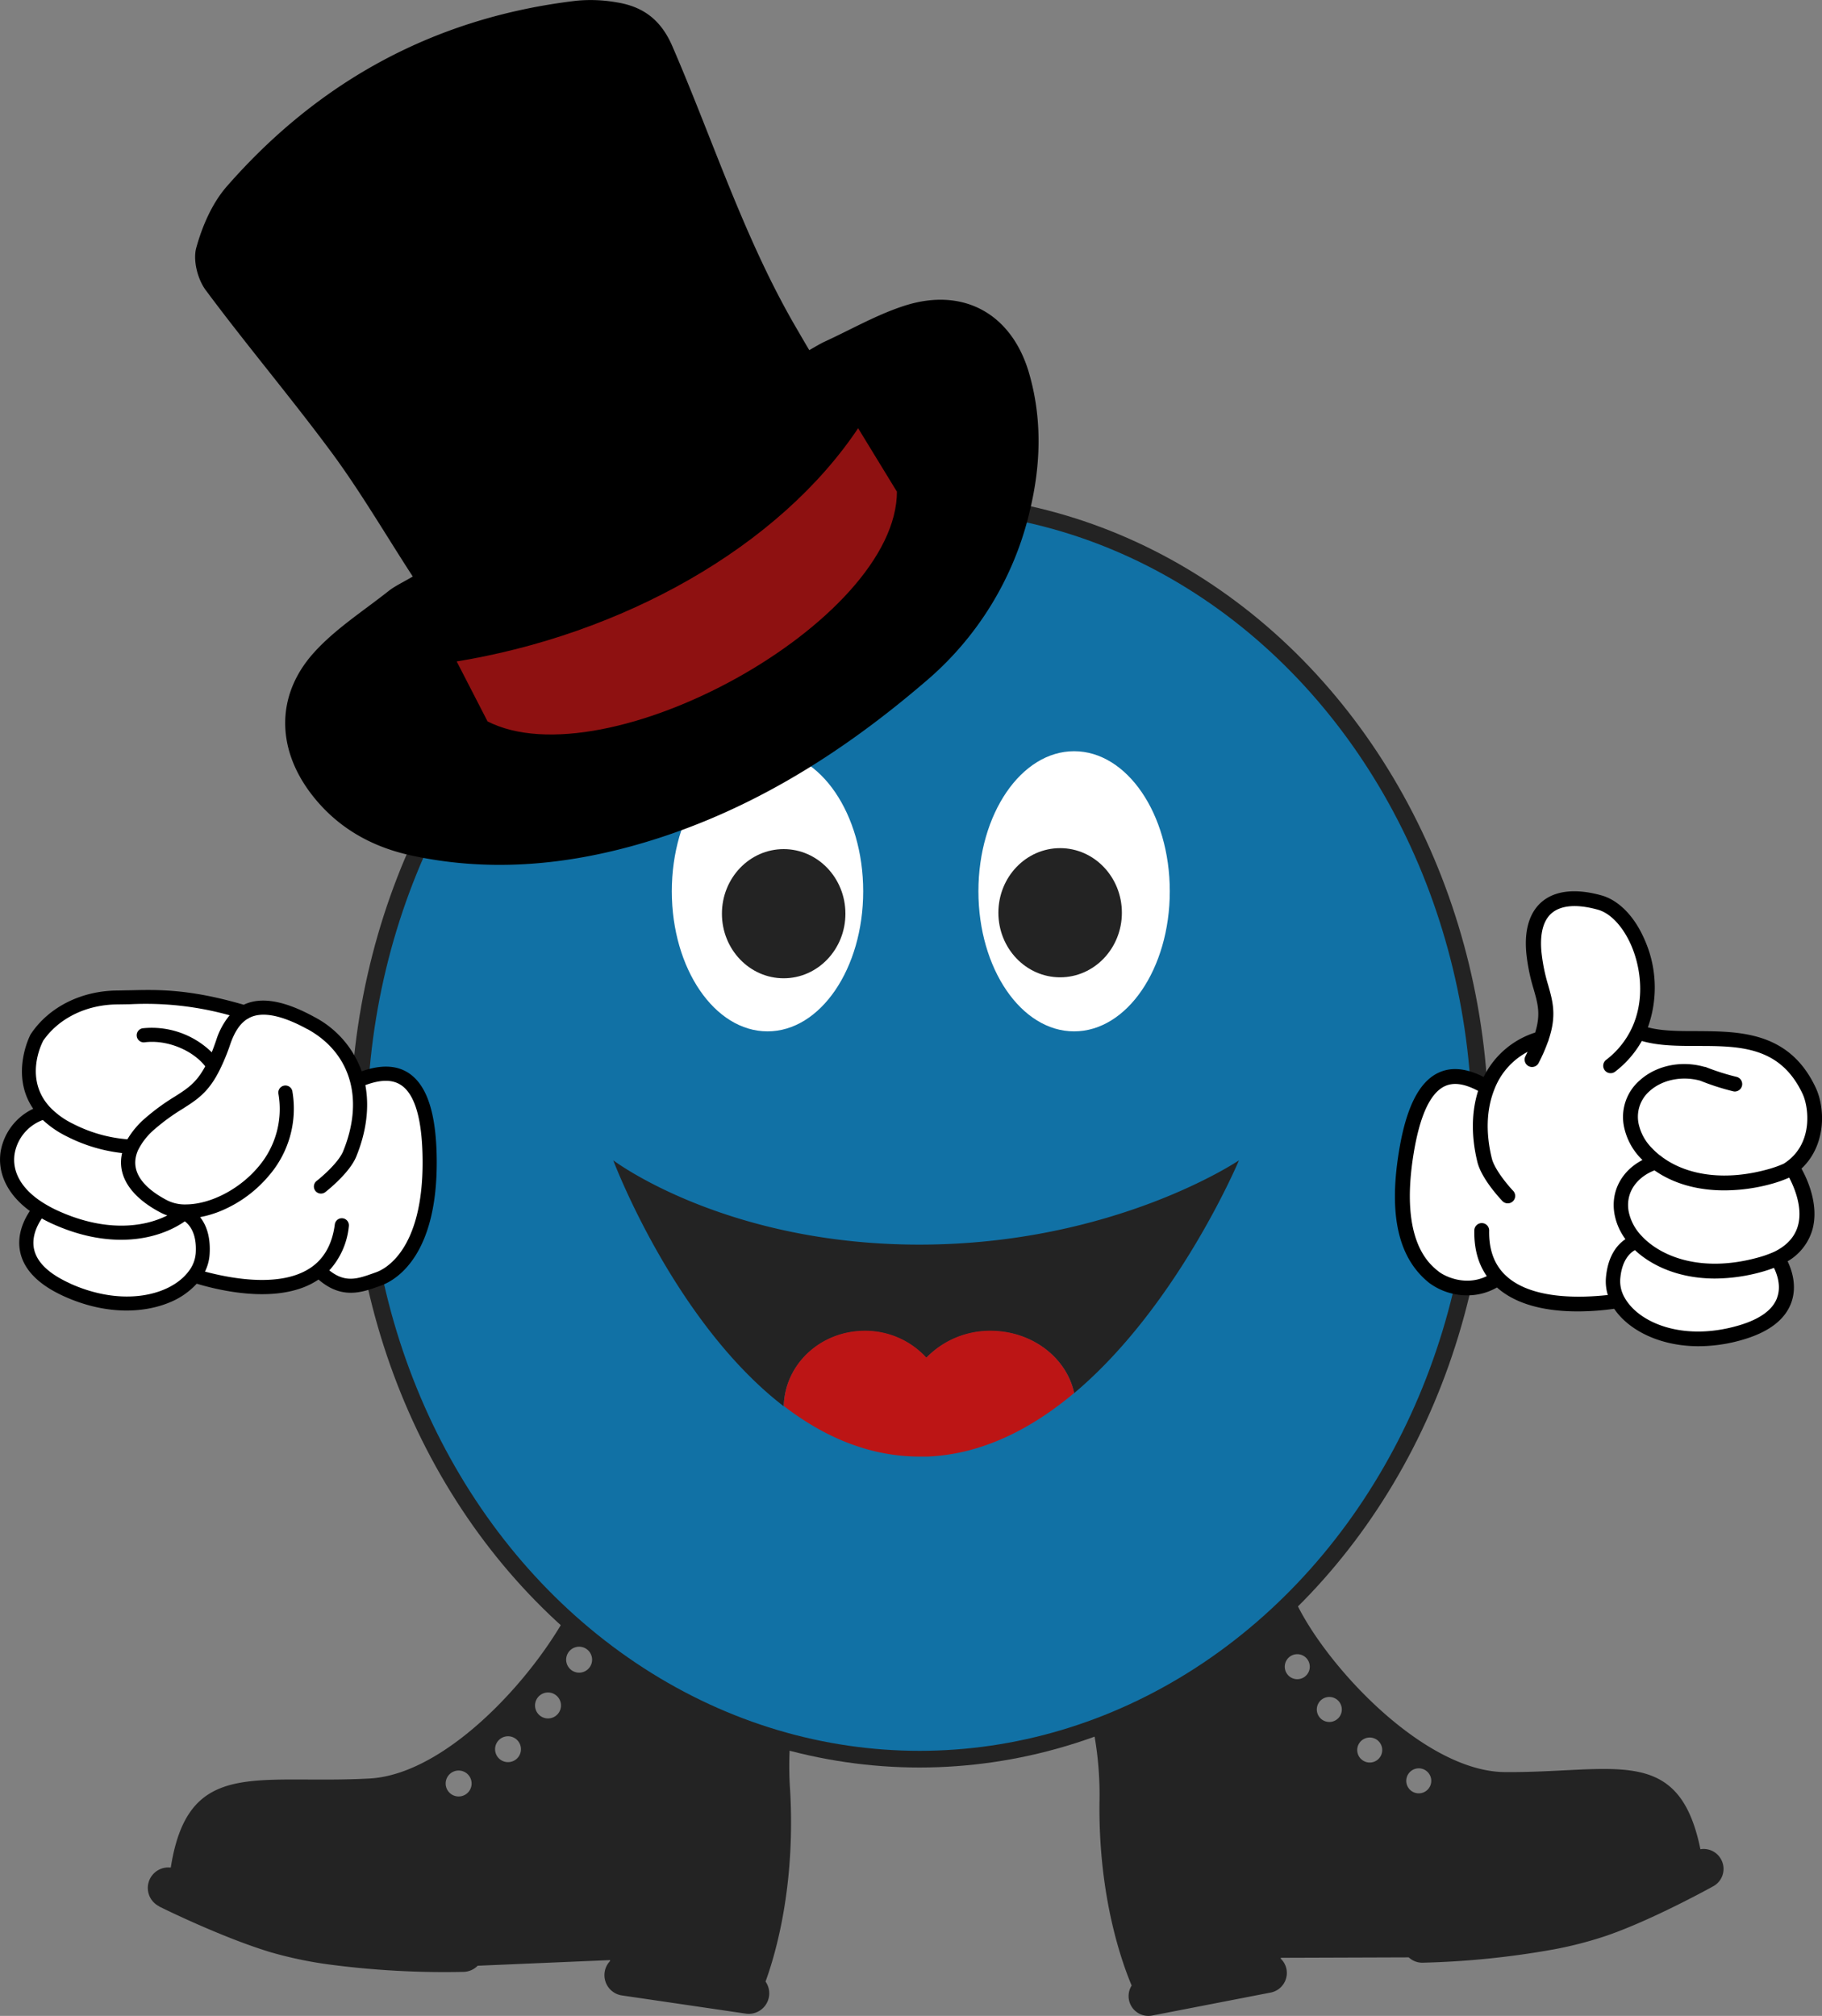 <svg xmlns="http://www.w3.org/2000/svg" viewBox="0 0 546.48 604.6"><rect x="0" y="0" width="546.48" height="604.6" fill="#808080" stroke="none"/><defs><style>.cls-1{fill:#232323;}.cls-2{fill:#1171a5;stroke:#232323;stroke-width:5px;}.cls-2,.cls-4{stroke-miterlimit:10;}.cls-3{fill:#fff;}.cls-4{fill:#8e1111;stroke:#000;}.cls-5{fill:#bc1515;}</style></defs><g id="Camada_2" data-name="Camada 2"><g id="Camada_1-2" data-name="Camada 1"><path class="cls-1" d="M240.52,480.71c-7.15-3.47-23.55-8.36-42.58-13.15-1.27,4.93-2.54,10.83-3.51,15.54a5.79,5.79,0,0,0,3.95,6.71c12.89,4,30.87,9.11,39.52,11.56l2.59.74c1.41-4.79,2.93-8.54,4-11.65A7.92,7.92,0,0,0,240.52,480.71Z"/><path class="cls-1" d="M47.72,571.77c.76.39,19,9.4,33.59,13.77a121,121,0,0,0,16.76,3.55,263.36,263.36,0,0,0,41,2.3,6.13,6.13,0,0,0,4.2-1.84l39.7-1.69v.29a6.15,6.15,0,0,0,3.57,10.31l37.13,5.45a6.15,6.15,0,0,0,5.94-9.61c3-8.21,9-28.59,7.38-57.27a104.9,104.9,0,0,1,2-29l-2.73-.77c-8.67-2.46-26.71-7.58-39.67-11.62a11.9,11.9,0,0,1-8.15-13.81c1-4.76,2.27-10.72,3.56-15.79q-3.45-.84-7-1.67l-.67-.13a7.91,7.91,0,0,0-8.9,6.4c-3.31,18.13-36.38,61.23-64.6,62.76-34,1.84-54.42-6.38-59.61,26.72a6.15,6.15,0,0,0-3.48,11.61Zm93.69-36.31a3.89,3.89,0,1,1-3.28-4.41A3.89,3.89,0,0,1,141.41,535.46Zm28.44-38.25a3.89,3.89,0,1,1,3.28,4.4A3.89,3.89,0,0,1,169.85,497.21Zm-9.33,13.72a3.89,3.89,0,1,1,3.28,4.41A3.89,3.89,0,0,1,160.52,510.93Zm-8.71,17.52a3.88,3.88,0,1,1,4.4-3.27A3.88,3.88,0,0,1,151.81,528.45Z"/><path class="cls-1" d="M320.41,496c1.19,2.95,2.83,6.51,4.4,11.06l2.47-.82c8.23-2.75,25.36-8.46,37.61-12.91a5.58,5.58,0,0,0,3.52-6.64c-1.14-4.5-2.64-10.14-4.08-14.84-18.15,5.46-33.75,10.9-40.5,14.57A7.64,7.64,0,0,0,320.41,496Z"/><path class="cls-1" d="M516.19,557.61a5.94,5.94,0,0,0-6.18-3c-6.47-31.7-25.82-22.87-58.69-23.14-27.3-.23-61.12-40.34-65.12-57.69a7.63,7.63,0,0,0-8.87-5.78l-.63.15c-2.24.64-4.47,1.28-6.67,1.93,1.48,4.82,3,10.52,4.14,15.07a11.51,11.51,0,0,1-7.25,13.69c-12.33,4.47-29.51,10.21-37.76,13l-2.6.87a102.09,102.09,0,0,1,3.21,27.85c-.3,27.75,6.38,47.14,9.65,54.93a5.94,5.94,0,0,0,6.15,9l35.58-6.9a6,6,0,0,0,4.71-7,5.89,5.89,0,0,0-1.71-3.14v-.28l38.38-.13a5.93,5.93,0,0,0,4.14,1.6,256.09,256.09,0,0,0,39.41-4,116.66,116.66,0,0,0,16-4.17c13.94-4.86,31.08-14.37,31.81-14.77A5.93,5.93,0,0,0,516.19,557.61Zm-91.34-27.2a3.75,3.75,0,1,1-3,4.39A3.76,3.76,0,0,1,424.85,530.41Zm-35.07-26.86a3.75,3.75,0,1,1,3-4.39A3.75,3.75,0,0,1,389.78,503.55Zm9.61,12.83a3.75,3.75,0,1,1,3-4.39A3.75,3.75,0,0,1,399.39,516.38Zm7.75,9.16a3.75,3.75,0,1,1,4.4,3A3.76,3.76,0,0,1,407.14,525.54Z"/><ellipse class="cls-2" cx="275.79" cy="339.13" rx="168.24" ry="188.47"/><path class="cls-3" d="M542.59,327.19c-10.83-23.12-35.68-12.08-50.75-17.46l-.55-.27h0c7.42-15.66-1.05-35.84-11.54-38.76-13-3.64-21.11,1.24-19.7,15.18,1.19,11.85,5.9,14.93,2.18,25.57A23.78,23.78,0,0,0,446.1,326l-.58-.14c-10.41-6.13-19.93-4.41-23.82,20.37s3.95,33.3,8.37,36.84c3.2,2.56,11.66,5.67,19.19.26,7.95,8.53,24,8.7,35.85,6.83l.13-.08c4.58,8.5,18.93,14.72,36.56,9.68,22.06-6.28,11.41-22.12,11.41-22.12l-.1-.2c16.64-8.23,4.67-26.78,4.67-26.78l-.72-.37C545.82,344,545.06,332.47,542.59,327.19Z"/><path d="M544.61,326.24c-7.91-16.89-22.73-16.92-35.8-17-5.3,0-10.33,0-14.56-1.13A35.36,35.36,0,0,0,493,281.22c-3-6.67-7.66-11.29-12.66-12.68-7.67-2.14-13.84-1.49-17.85,1.89-2.63,2.21-5.57,6.72-4.67,15.66A56.6,56.6,0,0,0,460,296.68c1.27,4.47,2.14,7.52.45,13A26,26,0,0,0,445,323c-5.17-2.65-9.73-3.08-13.56-1.27-5.92,2.79-9.82,10.69-11.93,24.13-3,18.87,0,31.6,9.18,38.92a19.14,19.14,0,0,0,11.4,3.71,17.69,17.69,0,0,0,8.9-2.36c6.4,5.71,16,7.18,24.23,7.18a79.47,79.47,0,0,0,10.93-.79c4.26,6.32,13.52,11.23,25.31,11.23a47.16,47.16,0,0,0,13-1.88c7.93-2.26,12.91-6,14.79-11.15,1.83-5,.16-9.85-1.08-12.44a16.2,16.2,0,0,0,7.45-9.55c2.07-7.54-1.73-15.44-3.3-18.25C547.78,343.47,547.48,332.38,544.61,326.24Zm-93.72,55.57c-2.92-3.14-4.35-7.42-4.24-12.71a2.22,2.22,0,0,0-2.17-2.28h-.05A2.23,2.23,0,0,0,442.2,369c-.11,5.42,1.14,10,3.74,13.73-6.36,3.13-12.62.08-14.48-1.41-2.86-2.29-11.57-9.26-7.56-34.75,1.84-11.71,5-18.71,9.43-20.8,2.64-1.24,5.91-.78,10,1.4-2,6.34-2.09,13.67-.2,21.37,1.27,5.07,6.86,11,7.49,11.67a2.22,2.22,0,0,0,3.22-3.07c-1.5-1.57-5.55-6.36-6.38-9.68-1.88-7.6-1.63-14.74.72-20.65a21.32,21.32,0,0,1,10-11.35c-.23.47-.46.94-.71,1.42a2.23,2.23,0,0,0,3.95,2.05,49.93,49.93,0,0,0,2.84-6.44,2.22,2.22,0,0,0,.23-.67c2.45-7.23,1.25-11.47-.14-16.36a53.58,53.58,0,0,1-2-9.81c-.39-3.87-.17-9.06,3.1-11.82,2.84-2.38,7.61-2.73,13.8-1,3.68,1,7.35,4.85,9.8,10.23,2.93,6.42,4.56,16.46.33,25.41l0,0h0a25.76,25.76,0,0,1-7.66,9.41,2.22,2.22,0,1,0,2.72,3.52,30.38,30.38,0,0,0,8-9.2c5,1.46,10.55,1.48,16.45,1.5,12.89,0,25.06.06,31.78,14.39,1.84,3.95,3.19,14.55-4.82,20.34-.29.21-.59.41-.89.6a33.49,33.49,0,0,1-4.53,1.61c-12.48,3.51-24.13,2.15-32-3.7a2.1,2.1,0,0,0-.61-.45,22.54,22.54,0,0,1-2.32-2.13,14.71,14.71,0,0,1-4.07-7.58,10.2,10.2,0,0,1,3.37-9.57c3.76-3.39,9.7-4.6,15.15-3.1a73.52,73.52,0,0,0,9.86,3.18,2,2,0,0,0,.53.07,2.23,2.23,0,0,0,.53-4.39,70.17,70.17,0,0,1-9.41-3l-.12,0-.11,0c-7-2-14.46-.42-19.42,4.05a14.54,14.54,0,0,0-4.77,13.62,19.2,19.2,0,0,0,5.22,9.9l.36.36c-6.25,3.27-9.55,9.39-8.39,16.14a18.08,18.08,0,0,0,3.29,7.6c-2.36,1.58-5.28,4.88-5.85,11.61a13.87,13.87,0,0,0,.57,5.14C474.46,389.23,458.52,390,450.89,381.81Zm82.13,7.4c-1.36,3.73-5.34,6.55-11.83,8.4-16.53,4.73-29.84-.9-34-8.59a9.82,9.82,0,0,1-1.22-5.48c.48-5.69,3-7.84,4.4-8.61,5,4.69,13.23,8.52,24,8.52a53.27,53.27,0,0,0,14.31-2.07c1.23-.35,2.34-.73,3.39-1.13C533,382.15,534.3,385.73,533,389.21Zm6.25-21.63c-.92,3.32-3.31,6-7.12,7.85a33.29,33.29,0,0,1-4.63,1.66c-17,4.75-29.18-.12-35-6.27l-.05-.06a14.78,14.78,0,0,1-4-7.54c-1-6.05,3-10.38,7.77-12.21,5.7,4,12.91,6,20.87,6A53.6,53.6,0,0,0,531.55,355a37.13,37.13,0,0,0,5.09-1.82C538,355.79,540.81,362,539.27,367.58Z"/><path class="cls-3" d="M58.33,382.56l.14.1c11.71,3.68,28,5.92,37.25-1.61,6.9,6.94,12.36,4.48,17.8,2.58s15.57-10.14,15.37-35.69-9.53-28.7-20.94-24.1l-.84.22c-1.88-7.26-6.63-13.27-13.86-17.24-9.76-5.35-15.91-5.55-19.94-3.25-19-5.63-28.63-4.47-38.11-4.41-9.8.07-19,4.36-24.17,12.09,0,0-6.7,12.38,2.34,22.2l-.18.17C2.85,336.2-4.87,352.15,12,362.68l-.11.18s-13.08,14.34,8.19,24C37.07,394.55,52.47,390.44,58.33,382.56Z"/><path d="M59,385c7.34,2.19,21.84,5.39,32.72.81a21.88,21.88,0,0,0,3.81-2.06c6.93,6,12.94,3.87,17.82,2.14l.85-.3c.23-.08.5-.18.79-.31,4.69-2,16.22-9.67,16-37.4-.11-13.8-2.84-22.29-8.33-26-3.64-2.44-8.41-2.63-14.18-.58A29.6,29.6,0,0,0,94.27,305c-9-4.94-16-6.14-21.17-3.66C56.83,296.58,47.36,296.79,39,297c-1.28,0-2.55.06-3.8.07-10.82.07-20.51,4.94-25.92,13,0,.06-.07.12-.11.17s-6.3,11.95.79,22.3A17.45,17.45,0,0,0,.19,345.37c-1,6.6,2.15,13,8.77,17.82-1.62,2.4-4,7-2.92,12.23,1.11,5.41,5.54,9.9,13.15,13.35,12.2,5.53,23.67,5.21,31.79,1.8A22.53,22.53,0,0,0,59,385Zm33.21-76.36c6.64,3.65,11.08,9.15,12.83,15.91,1.62,6.23.88,13.42-2.14,20.77-1.35,3.27-6.19,7.5-7.93,8.86a2.12,2.12,0,0,0,2.12,3.63,1.94,1.94,0,0,0,.48-.28c.29-.22,7.19-5.6,9.26-10.6,3.06-7.47,4-14.85,2.75-21.48,4.64-1.73,8.16-1.73,10.73,0,4.18,2.79,6.35,10.36,6.44,22.48.21,27.32-11.59,32.84-14,33.66l-.87.31c-4.59,1.63-8.32,2.95-13.1-.9a22.88,22.88,0,0,0,5.85-13.24,2.12,2.12,0,1,0-4.21-.54c-.68,5.31-2.74,9.4-6.11,12.15-9,7.31-25.27,4-32.84,2a13.48,13.48,0,0,0,1.4-5.18c.35-5.53-1.15-9-2.85-11.16a31.39,31.39,0,0,0,6.57-2,37.75,37.75,0,0,0,14-10.36,30.76,30.76,0,0,0,7.11-25.33,2.12,2.12,0,0,0-4.19.68A26.66,26.66,0,0,1,77.44,350c-5.57,6.63-14.21,11.13-21.51,11.22a11.89,11.89,0,0,1-5.7-1.18c-5.81-3-12-8.1-8.78-15.17a19.86,19.86,0,0,1,5.11-6.36,61.36,61.36,0,0,1,8.09-5.88c4.44-2.82,8-5.05,11.37-12a60.85,60.85,0,0,0,3-7.32h0c1.32-3.88,3-6.34,5.13-7.69a2.29,2.29,0,0,0,.55-.31C78.52,303.27,84.43,304.4,92.23,308.68Zm-79.37,3.66c4.64-6.86,13-11,22.35-11.06l3.88-.06a93.78,93.78,0,0,1,29.81,3.32,22,22,0,0,0-4,7.37h0c-.46,1.35-.91,2.59-1.37,3.73a25.71,25.71,0,0,0-20.66-7.21,2.12,2.12,0,0,0,.54,4.21c6.59-.84,14.3,2.27,18.17,7.2-2.69,5-5.35,6.68-9.26,9.16a64.55,64.55,0,0,0-8.6,6.27,25.72,25.72,0,0,0-5.49,6.46,43.13,43.13,0,0,1-16.21-4.6A24.16,24.16,0,0,1,14.94,332l-.09-.1C7.36,323.66,12.3,313.42,12.86,312.34ZM4.39,346a13.22,13.22,0,0,1,8.46-10.1,29.64,29.64,0,0,0,7.33,5,48.24,48.24,0,0,0,16.44,4.92c-1.57,6.76,2.54,13.16,11.65,17.9a13.64,13.64,0,0,0,1.92.81c-7.34,3.7-18.79,4.89-32.55-1.29a37,37,0,0,1-4.53-2.4C6.61,356.82,3.51,351.55,4.39,346Zm16.55,38.88c-6.29-2.85-9.9-6.32-10.74-10.31-.79-3.81,1.13-7.35,2.34-9.13,1.07.59,2.19,1.16,3.36,1.68,14,6.3,26.06,5.54,34.37,2a28,28,0,0,0,5.16-2.82c1.34,1,3.66,3.52,3.28,9.53a10.06,10.06,0,0,1-2.08,5.39C51.29,388.46,37,392.17,20.94,384.91Z"/><ellipse class="cls-3" cx="322.16" cy="267.31" rx="28.7" ry="42.01"/><ellipse class="cls-1" cx="317.97" cy="273.74" rx="18.52" ry="19.37"/><ellipse class="cls-3" cx="230.2" cy="267.31" rx="28.7" ry="42.01"/><ellipse class="cls-1" cx="235.05" cy="274.03" rx="18.52" ry="19.37"/><path d="M123.8,172.91c-8.15-12.56-15.47-25.1-24-36.74C87.48,119.48,74.05,103.63,61.69,87c-2.42-3.26-3.86-8.94-2.82-12.69,1.8-6.53,4.77-13.4,9.19-18.44C95.86,24.09,130.77,5.19,172.88.22A44.79,44.79,0,0,1,184.94.7c7.91,1.25,13.29,5.21,16.72,13.16,12.38,28.59,21.81,58.5,37.77,85.51,1,1.73,2,3.47,3.3,5.64,1.67-.93,3.15-1.87,4.73-2.6,8-3.68,15.7-8.13,24-10.77,17.5-5.55,31.94,2.43,37.15,20.13,4,13.67,3.61,27.58.28,41.38a95.52,95.52,0,0,1-31.7,51.59c-26,22.25-54.44,39.86-87.62,49-21.88,6-44.09,7.68-66.43,2.78-12-2.64-22.23-8.5-29.81-18.43-10.39-13.62-10.65-29.6.8-42.33,6.39-7.11,14.77-12.45,22.36-18.46C118.45,175.75,120.8,174.69,123.8,172.91Z"/><path class="cls-4" d="M136.22,198c49.85-8,97.22-34.15,121.18-70.5l12.12,19.83c.11,39.66-87.86,87.85-123.66,69.4Z"/><path class="cls-1" d="M371.61,348s-18.32,43.68-49.43,69.82c-2.28-10.61-12.62-18.62-25-18.62a26.57,26.57,0,0,0-19.35,8.06,24.8,24.8,0,0,0-18.46-8.06c-13.26,0-24,10.06-24.3,22.57C202.41,396.6,184.32,349,183.94,348c.51.37,33.78,25.28,91.84,25.28C334.3,373.26,371.61,348,371.61,348Z"/><path class="cls-5" d="M322.18,417.78c-12.68,10.65-27.49,18.39-44,19.07l-.67,0c-.56,0-1.13,0-1.69,0-15.36,0-29-6.13-40.73-15.17.27-12.51,11-22.57,24.3-22.57a24.8,24.8,0,0,1,18.46,8.06,26.57,26.57,0,0,1,19.35-8.06C309.56,399.16,319.9,407.17,322.18,417.78Z"/></g></g></svg>